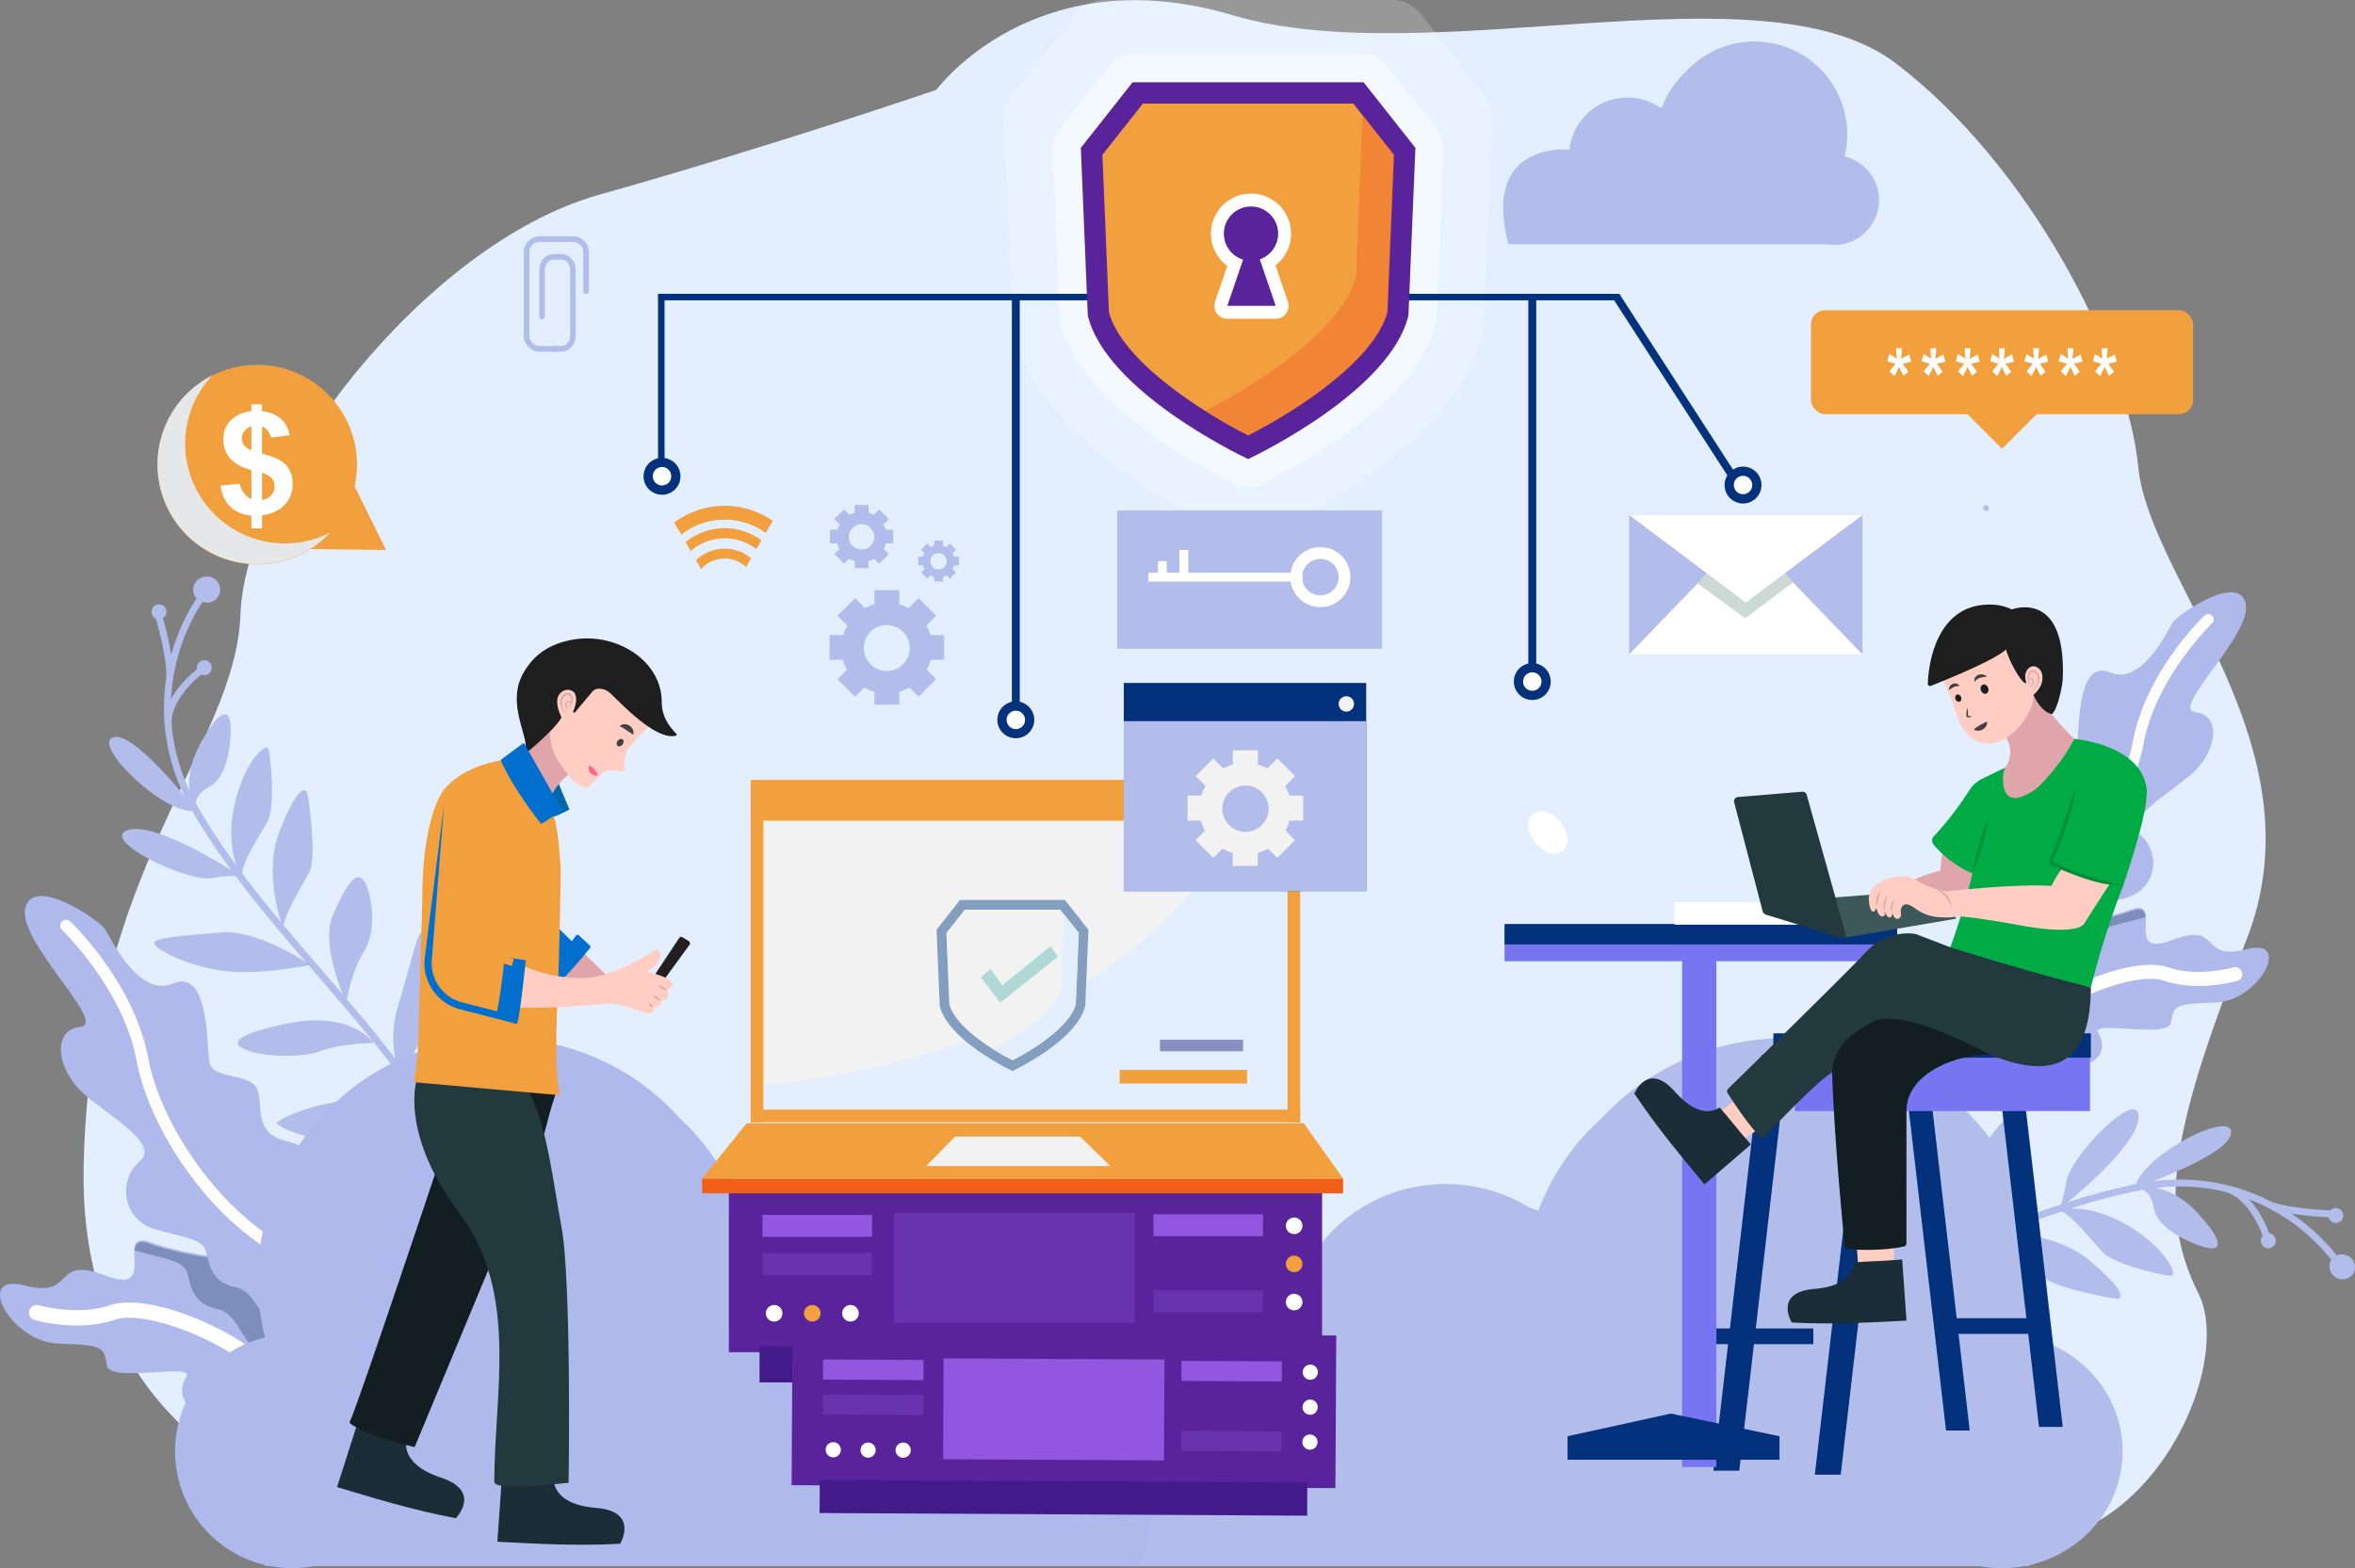 <svg xmlns="http://www.w3.org/2000/svg" viewBox="0 0 1991.33 1326.36"><rect x="0" y="0" width="1991.33" height="1326.36" fill="#808080" stroke="none"/><defs><style>.cls-1{isolation:isolate;}.cls-2{fill:#e3efff;}.cls-3,.cls-4,.cls-9{fill:#fff;}.cls-3{opacity:0.5;}.cls-4{opacity:0.2;}.cls-5{fill:#b2bdeb;}.cls-6{fill:#afb9ec;}.cls-7{fill:#7e8ebc;}.cls-8{fill:#fdfdfd;}.cls-10{fill:#ccd9d5;}.cls-11{fill:#f2f2f2;}.cls-12{fill:#03317c;}.cls-13{fill:#7775f1;}.cls-14{fill:#59239b;}.cls-15{fill:#f2a03d;}.cls-16{fill:#f15a29;opacity:0.39;}.cls-17{fill:#9356e0;}.cls-18{fill:#6734ad;}.cls-19{fill:#421a89;}.cls-20{fill:#f26018;}.cls-21{fill:#839ebf;}.cls-22{fill:#8890c0;}.cls-23{fill:#b0d9d5;}.cls-24{fill:#e6e7e8;mix-blend-mode:multiply;}.cls-25{fill:#1b2d37;}.cls-26{fill:#121e21;}.cls-27{fill:#22393d;}.cls-28{fill:#231f20;}.cls-29{fill:#e0a4ab;}.cls-30{fill:#006fcd;}.cls-31{fill:#0467aa;}.cls-32{fill:#ffcdc2;}.cls-33{fill:#414042;}.cls-34{fill:#f4679d;}.cls-35{fill:#ff668b;}.cls-36{fill:#1e1e1e;}.cls-37{fill:none;}.cls-38{fill:#3c585b;}.cls-39{fill:#00ab45;}.cls-40{fill:#008e39;}</style></defs><g class="cls-1"><g id="Objects"><path class="cls-2" d="M303.33,1600.74S66.62,1561.58,70.7,1306.21s128.56-356.12,132.64-469.6S358.2,523.76,506.26,482.05,791.73,393.2,791.73,393.2,874.71,280.34,1042,330s447.92-45,560.67,40.49,196.08,246.12,205.43,342,156.27,236.68,91,400.83-74,230.07-40.07,298.12-59.73,261.08-208.79,198.23S303.33,1600.74,303.33,1600.74Z" transform="translate(0 -317.21)"/><path class="cls-3" d="M1055.1,729.6a23.93,23.93,0,0,1-12.85-3.72l-.52-.34A500.81,500.81,0,0,1,976,686.37c-45.06-32-71.81-64.6-79.5-96.81a23.6,23.6,0,0,1-.63-4.58l-5.89-141.73a24,24,0,0,1,5.15-15.87L938.86,372a24,24,0,0,1,18.83-9.12h195.36a24,24,0,0,1,18.83,9.12l43.78,55.42a24,24,0,0,1,5.14,15.87L1214.92,585a23.61,23.61,0,0,1-.64,4.58c-7.69,32.21-34.44,64.78-79.49,96.81A500.22,500.22,0,0,1,1069,725.54l-.49.32a23.93,23.93,0,0,1-12.87,3.74Z" transform="translate(0 -317.21)"/><path class="cls-4" d="M1055,775.24a30,30,0,0,1-16-4.66l-.65-.43a623.5,623.5,0,0,1-82.13-48.91c-56.27-40-89.67-80.67-99.28-120.9a29.84,29.84,0,0,1-.79-5.72l-7.35-177a30,30,0,0,1,6.42-19.82l54.67-69.21a30,30,0,0,1,23.52-11.39h244a30,30,0,0,1,23.52,11.39l54.66,69.21a29.9,29.9,0,0,1,6.43,19.82l-7.35,177a30.65,30.65,0,0,1-.79,5.72c-9.61,40.23-43,80.91-99.28,120.9a625.17,625.17,0,0,1-82.14,48.92l-.62.4a30,30,0,0,1-16.08,4.68Z" transform="translate(0 -317.21)"/><path class="cls-5" d="M270.87,1206.27c17.31-6.56,45.22-7,45.22-7s-19.11-26.87-70.85-16.79-44.42,18.22-43.39,19.08-9.93-7.78,1,.85S253.56,1212.84,270.87,1206.27Z" transform="translate(0 -317.21)"/><path class="cls-5" d="M175.79,805a11,11,0,0,0-9.55,18.28,167.59,167.59,0,0,0-21.43,47.75,292.73,292.73,0,0,0-7-30.95A6.32,6.32,0,1,0,131,840a7.54,7.54,0,0,0,.83.46c2.11,7.35,9.42,34.18,8.78,50.07-4.14,26.66-3,61.77,15.4,100.16-16-19.43-47.31-54.58-60.45-49.74-17.32,6.38,40.05,62.42,67.06,62.32l.66,1.17a546.62,546.62,0,0,0,32.25,48.8c-20-12.51-67.5-40.07-87.08-34-25.15,7.81,48.7,44,70.51,40.65,10.16-1.57,16.44-1.84,20.26-1.69,18.59,24.89,39,49,59.33,72.7-11.2-7.12-45.55-27.3-71.79-25-31.79,2.81-57.68,4.28-56.25,9.47s29.44,19.71,60.37,23.21c27.56,3.12,62.69-3.5,70-5l8.28,9.6c25.35,29.41,49.79,57.75,69.92,85.74.46,1.09.75,1.66.75,1.66,0-.22,0-.45-.05-.68a384.7,384.7,0,0,1,24.83,39c-12.09-8.07-43-25.74-75.37-20.56-41.6,6.65-55.51,18.67-55.51,18.67,5.94,7.24,43.38,19.29,64.18,12,17.62-6.21,57.05-6.38,68.73-6.29.24.47.5.93.74,1.39,6.33,12.16,12.23,24.38,17.54,36.34l5.33-2.37c-5.36-12.07-11.31-24.4-17.7-36.66a387,387,0,0,0-30.77-48.66c5.71-12.76,22-34.53,27.61-59.78,7-31.67-9.42-52.71-12.67-56.37s-9.5,26.55-20.15,61.5a92.51,92.51,0,0,0-2.33,44.53c-12.57-16.54-26.42-33.22-40.89-50.18,1.28-7.06,5.34-25.69,14.82-41.29,11.95-19.67,5.07-53-1.13-59.88s-14,3.45-25.46,29.74c-8.76,20.14,2.54,53.07,8.29,67.36q-8.06-9.41-16.3-19c-11.26-13.06-22.64-26.26-33.81-39.62,2.28-11.72,15.82-34.12,21.73-44.74,6.38-11.46.23-56.7-1.26-65.45s-10-5.12-24.1,31.5c-11.22,29.19-2.46,63.48,1.56,76.2-11.35-13.64-22.47-27.48-33-41.53,1.26-11.5,15-31.84,21.43-43.65,7.14-13.07,2.63-54.66.86-61.33s-22.05,12.53-29.37,50.61c-4.35,22.56-1,38.65,2.38,48a539.23,539.23,0,0,1-31.66-47.93c-1-1.75-2-3.51-2.94-5.25.71-4,3.35-9.12,11.16-13.23,15.34-8.08,18.54-33.88,18.51-49.41s-7.34-20.81-25.87,13.07c-8.88,16.24-10,29.84-8.81,39.6a166.87,166.87,0,0,1-15.28-56h.11c-1.6-19.58,19.26-37.8,25.05-42.45a6.31,6.31,0,1,0-3.7-4.53c-4.26,3.39-15.27,12.9-21.92,25.36a161.47,161.47,0,0,1,1.62-16.51h.1l.06-1.05c.8-5.12,1.8-9.9,2.91-14.32a165.46,165.46,0,0,1,21.9-50.43,12.65,12.65,0,0,0,1.62.36,11,11,0,1,0,3-21.73Z" transform="translate(0 -317.21)"/><path class="cls-5" d="M1579.48,1357.16c.75,18.5-7.62,45.12-7.62,45.12s31.54-9.63,38.33-61.89-3.23-47.9-4.36-47.2,10.52-7-1.14.71S1578.73,1338.66,1579.48,1357.16Z" transform="translate(0 -317.21)"/><path class="cls-5" d="M1990.2,1393.91a11,11,0,0,0-14.32-14.85,167.84,167.84,0,0,0-38.51-35.43,290.29,290.29,0,0,0,31.58,3.12,6.38,6.38,0,0,0,1.19,2.46,6.32,6.32,0,1,0,1-8.88,8.43,8.43,0,0,0-.69.64c-7.64-.32-35.41-1.88-50.28-7.52-24-12.36-57.64-22.41-99.89-17.07,23.5-9.05,66.75-27.61,66.32-41.61-.58-18.45-71.89,18.25-80.34,43.9l-1.32.26a546.29,546.29,0,0,0-56.49,15.16c18.21-15.07,59.36-51.36,59.78-71.86.54-26.34-57.16,32.27-60.87,54-1.73,10.13-3.45,16.18-4.81,19.76-29.49,9.76-58.84,21.47-87.73,33.28,10.3-8.38,40.3-34.58,46.4-60.2,7.4-31,14.19-56.07,8.82-56.36s-28,21.69-41.12,49.93c-11.68,25.16-16.51,60.58-17.42,68l-11.73,4.81c-35.92,14.75-70.53,29-103.46,39.21-1.17.09-1.81.19-1.81.19a5.33,5.33,0,0,1,.66.17,387.47,387.47,0,0,1-44.83,11.22c11.48-8.92,38-32.64,43.35-65,6.85-41.56-.15-58.56-.15-58.56-8.74,3.34-32,35-31.65,57.1.32,18.68-12,56.14-15.77,67.19l-1.56.26c-13.52,2.16-27,3.89-40,5.15l.56,5.8c13.15-1.26,26.74-3,40.39-5.19a386.89,386.89,0,0,0,55.89-13.8c10.3,9.45,25.78,31.83,48,45.11,27.83,16.65,53,7.74,57.47,5.81s-22.17-17.41-52-38.57a92.5,92.5,0,0,0-41.51-16.3c19.67-6.69,39.87-14.56,60.55-22.91,6.29,3.44,22.68,13.19,34.48,27.11,14.87,17.57,48.63,21.57,57.16,17.88s1.16-14.4-20.16-33.56c-16.33-14.68-51.15-14.39-66.53-13.44q11.47-4.66,23.14-9.47c16-6.55,32.07-13.17,48.28-19.54,10.4,5.87,27.37,25.8,35.57,34.76,8.85,9.68,53.71,18.16,62.48,19.52s8-7.88-22.26-32.83c-24.13-19.88-59.44-22.42-72.78-22.63,16.54-6.45,33.18-12.62,49.85-18.17,10.51,4.83,25.46,24.28,34.62,34.14,10.14,10.9,51,19.78,57.91,20.21s-4.91-24.88-38.71-43.88c-20-11.25-36.34-13.21-46.31-12.93a540.12,540.12,0,0,1,55.48-14.87q3-.62,5.91-1.12c3.59,1.94,7.59,6.06,9,14.77,2.81,17.11,26.28,28.3,41,33.19s22.06-.38-4.22-28.68c-12.59-13.56-25.13-19-34.77-20.88a166.85,166.85,0,0,1,57.94,3.21l0,.11c19.08,4.67,29.76,30.23,32.35,37.19a6.62,6.62,0,0,0-1,1.41,6.35,6.35,0,1,0,6.43-3.48c-1.88-5.12-7.41-18.57-17.13-28.82a162,162,0,0,1,15.15,6.76l0,.09,1,.39c4.59,2.38,8.82,4.85,12.66,7.29a165.23,165.23,0,0,1,40.91,36.73,10.17,10.17,0,0,0-.85,1.43,11,11,0,0,0,19.67,9.68Z" transform="translate(0 -317.21)"/><path class="cls-6" d="M1670.64,1163.25s45.08,50.84,75.78,54.67,35.49-15.34,27.81-26.85,58.51,4.8,61.38-8.63,0-16.31,37.42-17.27,66.18-55.63,26.28-45.08-20.53-24-62.73-7.68c-28.74,11.11-21-9.8-22.24-20.94-.57-5.24-3.11-8.31-12.29-5-28.78,10.55-74.25,14.39-74.25,14.39L1685.55,1147Z" transform="translate(0 -317.21)"/><path class="cls-7" d="M1685.55,1148.34c1.06,8.38,1.8,14,1.92,14.35.47,1.44,18.46,7.7,30.69,6.24s15.34-27.34,32.12-30.69,20.14-14.88,22.54-25.9,12-11.51,38.86-18.7c.92-.25,1.8-.52,2.66-.82-.57-5.24-3.11-8.31-12.29-5-28.78,10.55-74.25,14.39-74.25,14.39Z" transform="translate(0 -317.21)"/><path class="cls-6" d="M1661,1049.51s5.23-34.53,35.23-41.25,15.15-35,25.7-44.12,32.61-3.84,34.53-18.7.48-71,27.81-59.47,48.92-36.45,53.24-42.68,55.15-41.73,61.38-15.83-64.26,89.68-42.68,92.08,18.22,29.73,1.92,47.48-65.23,42-48,56.71,13.91,45.92-13,53.11-36.45,7.67-38.85,18.71-5.75,22.54-22.54,25.89-19.91,29.22-32.13,30.7-30.21-4.8-30.69-6.24S1661,1049.51,1661,1049.51Z" transform="translate(0 -317.21)"/><path class="cls-8" d="M1661,1112.63a5,5,0,0,0,.93-.09c35.16-7.18,70.85-30.94,100.5-66.92,25.59-31,44.32-68.21,50.12-99.41,10.38-55.9,57.4-101.25,57.87-101.7a4.61,4.61,0,0,0-6.36-6.68c-2,1.92-49.65,47.8-60.59,106.69-10.45,56.3-70.06,144-143.39,159a4.62,4.62,0,0,0,.92,9.14Z" transform="translate(0 -317.21)"/><path class="cls-9" d="M1717.64,1187.8a6,6,0,0,0,4.12-1.65c24.15-23.24,84.14-47.55,108.11-39.43,28.29,9.61,60.7.48,62.06.09a5.94,5.94,0,0,0-3.28-11.41h0c-.3.09-30.25,8.47-55,.09-30.64-10.4-95.59,18.47-120.16,42.1a5.93,5.93,0,0,0,4.11,10.21Z" transform="translate(0 -317.21)"/><path class="cls-6" d="M270.44,1451.57s-49.17,55.47-82.67,59.64-38.71-16.73-30.34-29.29-63.82,5.23-66.95-9.41,0-17.8-40.82-18.85S-22.53,1393,21,1404.49s22.4-26.16,68.43-8.38c31.35,12.12,22.92-10.69,24.26-22.84.62-5.72,3.4-9.07,13.41-5.4,31.39,11.51,81,15.7,81,15.7l46.08,50.27Z" transform="translate(0 -317.21)"/><path class="cls-7" d="M254.17,1435.31c-1.15,9.14-2,15.28-2.09,15.65-.51,1.57-20.14,8.41-33.47,6.81s-16.74-29.83-35.05-33.48-22-16.23-24.59-28.26-13.08-12.56-42.38-20.4c-1-.27-2-.56-2.91-.89.62-5.71,3.4-9.06,13.41-5.39,31.39,11.51,81,15.69,81,15.69Z" transform="translate(0 -317.21)"/><path class="cls-6" d="M280.92,1327.49s-5.7-37.67-38.43-45-16.52-38.19-28-48.13-35.57-4.19-37.67-20.41-.52-77.42-30.34-64.87-53.36-39.76-58.07-46.56-60.17-45.51-67-17.26S91.52,1183.09,68,1185.71s-19.88,32.44-2.1,51.8,71.15,45.77,52.32,61.86-15.17,50.09,14.12,57.94,39.76,8.37,42.38,20.4S181,1402.3,199.29,1406s21.72,31.87,35.05,33.48,33-5.23,33.48-6.8S280.92,1327.49,280.92,1327.49Z" transform="translate(0 -317.21)"/><path class="cls-8" d="M280.93,1396.35a5,5,0,0,1-1-.1c-38.35-7.83-77.29-33.75-109.64-73-27.91-33.87-48.35-74.41-54.67-108.44-11.32-61-62.61-110.45-63.13-110.94a5,5,0,0,1,6.94-7.29c2.21,2.09,54.16,52.14,66.09,116.39,11.41,61.41,76.44,157.09,156.43,173.41a5,5,0,0,1-1,10Z" transform="translate(0 -317.21)"/><path class="cls-9" d="M219.17,1478.36a6.45,6.45,0,0,1-4.49-1.81c-26.35-25.35-91.79-51.87-117.94-43-30.86,10.47-66.21.51-67.7.09a6.48,6.48,0,0,1,3.58-12.45h0c.32.1,33,9.24,60,.09,33.41-11.34,104.27,20.16,131.08,45.94a6.48,6.48,0,0,1-4.49,11.14Z" transform="translate(0 -317.21)"/><rect class="cls-5" x="1377.59" y="435.62" width="197.26" height="117.9"/><polygon class="cls-9" points="1574.86 553.53 1377.59 553.53 1435.44 493.49 1468.1 459.58 1476.21 451.16 1484.31 459.55 1516.08 492.54 1574.86 553.53"/><path class="cls-10" d="M1516.08,809.75l-40.32,30.38-40.32-29.44,32.66-33.9,16.21,0Z" transform="translate(0 -317.21)"/><polygon class="cls-9" points="1377.59 435.62 1476.22 509.65 1574.85 435.62 1377.59 435.62"/><path class="cls-5" d="M1588.85,486.48a38,38,0,0,0-29.16-36.92A78.49,78.49,0,0,0,1425,378.44a77,77,0,0,0-19.81,29.88s-.94-.35-2.59-.85a49.2,49.2,0,0,0-75.44,36.29c-13.66-.82-72.41.13-51.72,80H1544a37.52,37.52,0,0,0,13.8,0h1.12s.57-.18,1.51-.57A38,38,0,0,0,1588.85,486.48Z" transform="translate(0 -317.21)"/><path class="cls-5" d="M1794.82,1544.7c0-46.71-33.47-85.83-78.44-96.17a198.79,198.79,0,0,0,6.09-48.89c0-112.94-94.53-204.49-211.15-204.49-62.49,0-118.63,26.3-157.29,68.09-22.18,19.73-40.62,45.46-53.31,77.85,0,0-2.5-.92-7-2.21a134.83,134.83,0,0,0-71.29-20.2c-68.41,0-124.7,50.26-131.64,114.73-36.74-2.13-194.79.35-139.12,208.5h722.46a104.59,104.59,0,0,0,37.12,0h3s1.52-.47,4-1.48C1762.33,1629.42,1794.82,1590.73,1794.82,1544.7Z" transform="translate(0 -317.21)"/><path class="cls-6" d="M148.06,1544.7a98.89,98.89,0,0,1,76-96.17,204.66,204.66,0,0,1-5.9-48.89c0-112.94,91.55-204.49,204.49-204.49A204,204,0,0,1,575,1263.24c21.48,19.73,39.34,45.46,51.62,77.85,0,0,2.43-.92,6.75-2.21a128.17,128.17,0,0,1,196.53,94.53c35.58-2.13,188.64.35,134.73,208.5H264.91a98.15,98.15,0,0,1-36,0H226s-1.48-.47-3.92-1.48A98.91,98.91,0,0,1,148.06,1544.7Z" transform="translate(0 -317.21)"/><path class="cls-11" d="M393.58,1078.64s2.26,9.73,9.8,7.5,24-26.88,22.17-30.79-8.16-11.4-8.16-11.4Z" transform="translate(0 -317.21)"/><polygon class="cls-12" points="1744.19 1206.89 1724.14 1206.89 1686.74 884.64 1706.8 884.64 1744.19 1206.89"/><polygon class="cls-12" points="1665.55 1209.95 1645.5 1209.95 1608.11 887.71 1628.16 887.71 1665.55 1209.95"/><polygon class="cls-12" points="1448.81 1243.91 1470.68 1243.91 1511.47 892.38 1489.6 892.38 1448.81 1243.91"/><polygon class="cls-12" points="1534.59 1247.25 1556.46 1247.25 1597.26 895.72 1575.39 895.72 1534.59 1247.25"/><rect class="cls-13" x="1517.69" y="878.46" width="249.55" height="61.27"/><rect class="cls-12" x="1499.5" y="874" width="268.49" height="20.61"/><rect class="cls-12" x="1641.04" y="1114.94" width="89.87" height="13.28"/><rect class="cls-12" x="1443.43" y="1123.62" width="89.87" height="13.28"/><rect class="cls-13" x="1422.35" y="797.96" width="28.97" height="442.85"/><rect class="cls-13" x="1272.22" y="784.04" width="332" height="28.97"/><rect class="cls-12" x="1272.22" y="781.53" width="332" height="17.27"/><polygon class="cls-12" points="1504.7 1234.69 1325.47 1234.69 1325.47 1214.77 1412.79 1195.62 1504.7 1214.77 1504.7 1234.69"/><rect class="cls-9" x="1415.94" y="763.15" width="174.91" height="18.94"/><ellipse class="cls-9" cx="1308.85" cy="1021.17" rx="13.79" ry="20.14" transform="translate(-351.2 714.73) rotate(-38.33)"/><rect class="cls-12" x="1292.31" y="252.53" width="6.68" height="319.56"/><circle class="cls-12" cx="1295.66" cy="576.47" r="15.6"/><path class="cls-9" d="M1302.4,897.57a7.79,7.79,0,1,1-2.85-10.64A7.79,7.79,0,0,1,1302.4,897.57Z" transform="translate(0 -317.21)"/><rect class="cls-12" x="855.62" y="249.42" width="6.68" height="355.04"/><circle class="cls-12" cx="858.96" cy="926.05" r="15.6" transform="translate(-221.37 1263.27) rotate(-78.36)"/><path class="cls-9" d="M865.71,930a7.79,7.79,0,1,1-2.85-10.65A7.8,7.8,0,0,1,865.71,930Z" transform="translate(0 -317.21)"/><rect class="cls-12" x="1414.33" y="552.5" width="6.68" height="188.52" transform="translate(-124.02 556) rotate(-32.88)"/><circle class="cls-12" cx="1473.87" cy="410.26" r="15.6"/><circle class="cls-9" cx="1473.87" cy="727.47" r="7.79" transform="translate(-165.65 526.32) rotate(-30.32)"/><rect class="cls-12" x="556.43" y="248.51" width="5.51" height="141.88"/><rect class="cls-12" x="960.24" y="162.12" width="5.51" height="812.69" transform="translate(1531.46 -711.73) rotate(90)"/><circle class="cls-12" cx="559.77" cy="720.01" r="15.6" transform="translate(-270.14 780.97) rotate(-76.63)"/><path class="cls-9" d="M566.52,723.91a7.79,7.79,0,1,1-2.85-10.65A7.79,7.79,0,0,1,566.52,723.91Z" transform="translate(0 -317.21)"/><path class="cls-14" d="M1153.05,386.84H957.69l-43.77,55.41L919.8,584c15.09,63.16,126.65,117.25,135.3,121.36v.27l.27-.13.28.13v-.27c8.65-4.11,120.21-58.2,135.29-121.36l5.89-141.73Z" transform="translate(0 -317.21)"/><path class="cls-15" d="M1055.37,685.45c-39.83-20.15-106.45-62.93-117.68-104.09l-5.53-133.19,34.24-43.35h177.94l34.24,43.35-5.53,133.19C1161.82,622.52,1095.2,665.3,1055.37,685.45Z" transform="translate(0 -317.21)"/><path class="cls-16" d="M1152.2,414.31,1146.49,552c-12.15,44.51-84.12,90.77-127.27,112.63,13,8.26,25.76,15.36,36.52,20.8,39.83-20.15,106.45-62.93,117.68-104.09L1179,448.17Z" transform="translate(0 -317.21)"/><path class="cls-9" d="M1037.77,586.8a10.91,10.91,0,0,1-10.32-14.44l10.33-30.21a33.88,33.88,0,1,1,40.73-.52L1089,572.36a10.91,10.91,0,0,1-10.32,14.44Z" transform="translate(0 -317.21)"/><path class="cls-14" d="M1080.77,514.84a22.95,22.95,0,1,0-29.63,21.95l-13.37,39.1h40.93l-13.45-39.35A22.94,22.94,0,0,0,1080.77,514.84Z" transform="translate(0 -317.21)"/><path class="cls-5" d="M1679.34,749.37c3.22,0,3.22-5,0-5s-3.22,5,0,5Z" transform="translate(0 -317.21)"/><rect class="cls-15" x="1531.28" y="262.37" width="323.18" height="87.92" rx="12.02"/><path class="cls-9" d="M1601.89,635.35l-4.19-4c.87-1.21,1.73-2.33,2.56-3.34l2.67-3.18c-.45-.09-1.78-.46-4-1.11-1.54-.48-2.56-.83-3.08-1l1.62-6a43,43,0,0,1,6.49,4,70.75,70.75,0,0,1-.64-9h4.9q0,2.4-.74,9l2.39-1.32q2.53-1.38,4.6-2.36l1.49,6.12c-2.08.56-4.45,1.11-7.13,1.65l4.9,6.83-4.23,3.41-3.78-7.54C1604.7,629.89,1603.42,632.49,1601.89,635.35Z" transform="translate(0 -317.21)"/><path class="cls-9" d="M1630.87,635.35l-4.19-4c.88-1.21,1.73-2.33,2.57-3.34l2.67-3.18q-.68-.14-4-1.11c-1.53-.48-2.56-.83-3.07-1l1.62-6a43.4,43.4,0,0,1,6.48,4,70.75,70.75,0,0,1-.64-9h4.9q0,2.4-.74,9l2.4-1.32q2.53-1.38,4.59-2.36l1.49,6.12q-3.11.84-7.13,1.65l4.9,6.83-4.22,3.41-3.79-7.54C1633.68,629.89,1632.4,632.49,1630.87,635.35Z" transform="translate(0 -317.21)"/><path class="cls-9" d="M1659.85,635.35l-4.19-4c.88-1.21,1.74-2.33,2.57-3.34l2.67-3.18q-.68-.14-4-1.11c-1.53-.48-2.55-.83-3.07-1l1.62-6a43.51,43.51,0,0,1,6.49,4,68.93,68.93,0,0,1-.64-9h4.89c0,1.6-.24,4.62-.74,9l2.4-1.32q2.54-1.38,4.6-2.36l1.48,6.12q-3.11.84-7.13,1.65l4.9,6.83-4.22,3.41-3.78-7.54C1662.67,629.89,1661.38,632.49,1659.85,635.35Z" transform="translate(0 -317.21)"/><path class="cls-9" d="M1688.84,635.35l-4.19-4c.88-1.21,1.73-2.33,2.56-3.34l2.67-3.18c-.45-.09-1.78-.46-4-1.11-1.54-.48-2.56-.83-3.08-1l1.62-6a43,43,0,0,1,6.49,4,70.75,70.75,0,0,1-.64-9h4.9q0,2.4-.74,9l2.39-1.32q2.54-1.38,4.6-2.36l1.49,6.12c-2.08.56-4.45,1.11-7.13,1.65l4.9,6.83-4.23,3.41-3.78-7.54C1691.65,629.89,1690.37,632.49,1688.84,635.35Z" transform="translate(0 -317.21)"/><path class="cls-9" d="M1717.82,635.35l-4.19-4c.88-1.21,1.74-2.33,2.57-3.34l2.67-3.18q-.67-.14-4-1.11c-1.53-.48-2.56-.83-3.07-1l1.62-6a44,44,0,0,1,6.49,4,69.2,69.2,0,0,1-.65-9h4.9q0,2.4-.74,9l2.4-1.32q2.54-1.38,4.59-2.36l1.49,6.12q-3.11.84-7.13,1.65l4.9,6.83-4.22,3.41-3.79-7.54C1720.64,629.89,1719.35,632.49,1717.82,635.35Z" transform="translate(0 -317.21)"/><path class="cls-9" d="M1746.8,635.35l-4.19-4c.88-1.21,1.74-2.33,2.57-3.34l2.67-3.18q-.67-.14-4-1.11c-1.53-.48-2.55-.83-3.07-1l1.62-6a43.51,43.51,0,0,1,6.49,4,68.93,68.93,0,0,1-.64-9h4.9q0,2.4-.75,9l2.4-1.32q2.54-1.38,4.6-2.36l1.48,6.12q-3.11.84-7.13,1.65l4.9,6.83-4.22,3.41-3.78-7.54C1749.62,629.89,1748.34,632.49,1746.8,635.35Z" transform="translate(0 -317.21)"/><path class="cls-9" d="M1775.79,635.35l-4.19-4c.88-1.21,1.73-2.33,2.56-3.34l2.67-3.18c-.45-.09-1.77-.46-4-1.11-1.53-.48-2.56-.83-3.08-1l1.62-6a43,43,0,0,1,6.49,4,70.75,70.75,0,0,1-.64-9h4.9q0,2.4-.74,9l2.4-1.32c1.68-.92,3.22-1.71,4.59-2.36l1.49,6.12c-2.08.56-4.45,1.11-7.13,1.65l4.9,6.83-4.23,3.41-3.78-7.54C1778.6,629.89,1777.32,632.49,1775.79,635.35Z" transform="translate(0 -317.21)"/><rect class="cls-15" x="1671.22" y="644.53" width="43.3" height="43.3" transform="translate(966.89 -1319.13) rotate(45)"/><path class="cls-15" d="M570.15,759.16l5.91,10.23a59.41,59.41,0,0,1,71.43-1.46l5.88-10.17a71.14,71.14,0,0,0-83.22,1.4Z" transform="translate(0 -317.21)"/><path class="cls-15" d="M579.72,775.72l4.36,7.56a43.58,43.58,0,0,1,55.44-1.55l4.33-7.5a52.21,52.21,0,0,0-64.13,1.49Z" transform="translate(0 -317.21)"/><path class="cls-15" d="M588.52,791l4.35,7.52a26.57,26.57,0,0,1,38-1.78l4.26-7.38A34.93,34.93,0,0,0,588.52,791Z" transform="translate(0 -317.21)"/><rect class="cls-5" x="944.68" y="431.71" width="223.93" height="116.98"/><path class="cls-9" d="M1116.47,789.94a15.42,15.42,0,1,1-15.42,15.42,15.43,15.43,0,0,1,15.42-15.42m0-10a25.4,25.4,0,1,0,25.39,25.39A25.4,25.4,0,0,0,1116.47,780Z" transform="translate(0 -317.21)"/><rect class="cls-9" x="971.07" y="484.41" width="130.15" height="7.48"/><rect class="cls-9" x="979.12" y="474.61" width="7.48" height="13.55"/><rect class="cls-9" x="997.31" y="465.25" width="7.48" height="22.9"/><path class="cls-5" d="M798.36,875.29v-21h-11.6a38.52,38.52,0,0,0-3.45-8L791.6,838l-14.87-14.87-8.43,8.43a38.07,38.07,0,0,0-7.89-3.21v-12h-21v12a38.07,38.07,0,0,0-7.89,3.21l-8.43-8.43L708.19,838l8.29,8.28a38,38,0,0,0-3.45,8h-11.6v21h11.29a38.46,38.46,0,0,0,3.37,8.43l-7.9,7.9,14.87,14.86,7.75-7.75a37.92,37.92,0,0,0,8.57,3.6v10.91h21V902.33a38.11,38.11,0,0,0,8.57-3.6l7.75,7.75,14.87-14.86-7.9-7.9a38.46,38.46,0,0,0,3.37-8.43Zm-48.47,9.45a19.43,19.43,0,1,1,19.42-19.42A19.43,19.43,0,0,1,749.89,884.74Z" transform="translate(0 -317.21)"/><path class="cls-5" d="M755.29,776.84V765.23h-6.4A20.8,20.8,0,0,0,747,760.8l4.58-4.58-8.21-8.2-4.65,4.65a20.76,20.76,0,0,0-4.36-1.77v-6.61h-11.6v6.61a20.76,20.76,0,0,0-4.36,1.77L713.73,748l-8.21,8.2,4.58,4.58a20.8,20.8,0,0,0-1.91,4.43h-6.4v11.61H708a21.61,21.61,0,0,0,1.86,4.65l-4.36,4.36,8.21,8.2,4.28-4.28a20.6,20.6,0,0,0,4.73,2v6h11.6v-6a20.6,20.6,0,0,0,4.73-2l4.28,4.28,8.21-8.2-4.36-4.36a21.61,21.61,0,0,0,1.86-4.65Zm-26.75,5.21a10.72,10.72,0,1,1,10.72-10.72A10.72,10.72,0,0,1,728.54,782.05Z" transform="translate(0 -317.21)"/><path class="cls-5" d="M810.82,795.46V788h-4.11a13.63,13.63,0,0,0-1.23-2.85l2.94-2.94-5.27-5.27-3,3a13.71,13.71,0,0,0-2.8-1.14v-4.25H789.9v4.25a13.71,13.71,0,0,0-2.8,1.14l-3-3-5.28,5.27,2.94,2.94a13.6,13.6,0,0,0-1.22,2.85h-4.11v7.46h4a13,13,0,0,0,1.2,3l-2.81,2.8,5.28,5.28,2.75-2.75a13.57,13.57,0,0,0,3,1.27v3.87h7.46v-3.87a13.57,13.57,0,0,0,3-1.27l2.75,2.75,5.27-5.28-2.8-2.8a13.42,13.42,0,0,0,1.19-3Zm-17.19,3.35a6.89,6.89,0,1,1,6.89-6.89A6.88,6.88,0,0,1,793.63,798.81Z" transform="translate(0 -317.21)"/><rect class="cls-14" x="616.31" y="1002.85" width="501.62" height="140.85"/><rect class="cls-17" x="644.72" y="1027.56" width="92.66" height="18.53"/><rect class="cls-18" x="644.72" y="1059.82" width="92.66" height="18.53"/><rect class="cls-17" x="975.29" y="1027.01" width="92.66" height="18.53"/><rect class="cls-18" x="975.29" y="1091.53" width="92.66" height="18.53"/><path class="cls-9" d="M661.61,1428a7,7,0,1,1-7-7A7,7,0,0,1,661.61,1428Z" transform="translate(0 -317.21)"/><path class="cls-15" d="M693.87,1428a7,7,0,1,1-7-7A7,7,0,0,1,693.87,1428Z" transform="translate(0 -317.21)"/><path class="cls-9" d="M726.13,1428a7,7,0,1,1-7-7A7,7,0,0,1,726.13,1428Z" transform="translate(0 -317.21)"/><path class="cls-9" d="M1094.31,1411.49a7,7,0,1,1-7,7A7,7,0,0,1,1094.31,1411.49Z" transform="translate(0 -317.21)"/><path class="cls-15" d="M1094.31,1379.22a7,7,0,1,1-7,7A7,7,0,0,1,1094.31,1379.22Z" transform="translate(0 -317.21)"/><path class="cls-9" d="M1094.31,1347a7,7,0,1,1-7,7A7,7,0,0,1,1094.31,1347Z" transform="translate(0 -317.21)"/><rect class="cls-18" x="755.92" y="1025.91" width="203.72" height="93.07"/><rect class="cls-19" x="642.25" y="1138.76" width="449.73" height="30.48"/><rect class="cls-14" x="669.62" y="1445.58" width="459.83" height="129.11" transform="translate(8.28 -322.11) rotate(0.31)"/><rect class="cls-17" x="695.85" y="1467.35" width="84.94" height="16.99" transform="translate(8.09 -321.23) rotate(0.31)"/><rect class="cls-18" x="695.69" y="1496.93" width="84.94" height="16.99" transform="translate(8.25 -321.23) rotate(0.31)"/><rect class="cls-17" x="998.88" y="1468.51" width="84.94" height="16.99" transform="translate(8.1 -322.89) rotate(0.31)"/><rect class="cls-18" x="998.56" y="1527.65" width="84.94" height="16.99" transform="translate(8.42 -322.88) rotate(0.31)"/><path class="cls-9" d="M711,1543.47a6.42,6.42,0,1,1-6.38-6.46A6.42,6.42,0,0,1,711,1543.47Z" transform="translate(0 -317.21)"/><circle class="cls-9" cx="734.11" cy="1543.59" r="6.42" transform="translate(-728.7 342.21) rotate(-33.41)"/><path class="cls-9" d="M770.11,1543.79a6.42,6.42,0,1,1-6.39-6.45A6.42,6.42,0,0,1,770.11,1543.79Z" transform="translate(0 -317.21)"/><path class="cls-9" d="M1107.69,1530.54a6.42,6.42,0,1,1-6.45,6.38A6.41,6.41,0,0,1,1107.69,1530.54Z" transform="translate(0 -317.21)"/><path class="cls-9" d="M1107.86,1501a6.42,6.42,0,1,1-6.46,6.39A6.42,6.42,0,0,1,1107.86,1501Z" transform="translate(0 -317.21)"/><path class="cls-9" d="M1108,1471.39a6.42,6.42,0,1,1-6.46,6.38A6.42,6.42,0,0,1,1108,1471.39Z" transform="translate(0 -317.21)"/><rect class="cls-17" x="797.6" y="1466.68" width="186.75" height="85.32" transform="translate(8.27 -322.06) rotate(0.31)"/><rect class="cls-19" x="693" y="1570.17" width="412.26" height="27.94" transform="translate(8.68 -322.1) rotate(0.31)"/><rect class="cls-20" x="593.72" y="996.76" width="541.97" height="12.6"/><polygon class="cls-15" points="631.33 950.05 1102.48 950.05 1135.69 996.76 593.73 996.76 631.33 950.05"/><polygon class="cls-11" points="807.58 961.33 913.35 961.33 938.81 986.29 783.11 986.29 807.58 961.33"/><rect class="cls-11" x="640.13" y="678.44" width="453.94" height="265.28"/><path class="cls-11" d="M1058.32,994H636.78v241.81C917.38,1210.53,1022,1069.8,1058.32,994Z" transform="translate(0 -317.21)"/><path class="cls-2" d="M1058.32,994c-36.36,75.82-140.94,216.55-421.54,241.81v23.47h454V994Z" transform="translate(0 -317.21)"/><path class="cls-21" d="M634.81,987.61" transform="translate(0 -317.21)"/><rect class="cls-15" x="634.81" y="659.66" width="464.58" height="34.48"/><rect class="cls-15" x="634.81" y="673.81" width="10.64" height="275.39"/><rect class="cls-15" x="1088.75" y="673.81" width="10.64" height="275.39"/><rect class="cls-15" x="861.78" y="1028.79" width="10.64" height="464.58" transform="translate(-393.99 1810.98) rotate(-90)"/><rect class="cls-15" x="946.8" y="904.93" width="107.69" height="11.49"/><rect class="cls-22" x="980.85" y="879.39" width="70.23" height="9.79"/><path class="cls-21" d="M900.47,1078.41H811.8l-19.87,25.15,2.67,64.33c6.85,28.67,57.48,53.22,61.41,55.09v.12l.12-.06.13.06V1223c3.93-1.87,54.56-26.42,61.41-55.09l2.67-64.33Z" transform="translate(0 -317.21)"/><path class="cls-11" d="M856.13,1214c-18.08-9.15-48.31-28.57-53.41-47.25l-2.51-60.46,15.54-19.67h80.77l15.54,19.67-2.51,60.46C904.45,1185.38,874.21,1204.8,856.13,1214Z" transform="translate(0 -317.21)"/><path class="cls-2" d="M900.09,1090.88l-2.6,62.5c-5.51,20.21-38.18,41.2-57.76,51.13,5.92,3.75,11.69,7,16.57,9.44,18.08-9.15,48.32-28.57,53.42-47.25l2.51-60.46Z" transform="translate(0 -317.21)"/><polygon class="cls-23" points="845.71 848.09 829.36 826.57 837.73 819.6 847.61 833.34 888.22 800.32 894.55 809.2 845.71 848.09"/><circle class="cls-15" cx="217.47" cy="392.99" r="84.39"/><polygon class="cls-15" points="255.64 464.32 245.01 413.62 295.71 402.99 326.37 465.13 255.64 464.32"/><path class="cls-9" d="M212.59,739.36V714.8q-23.72-6.33-23.72-26.08,0-10.1,6.68-16.42t17-7.27v-5.8h9V665q9.68,1.13,15.71,6.25t7.63,14.15l-15.79,1.94q-1.46-7-7.55-9.38v22.92q14.57,3.69,19.75,9.08,6.18,6.45,6.18,16.36,0,11-7,18.11t-18.91,8.67v11h-9V753.43q-22.5-2.52-26.24-25.44l16.33-1.64a19.14,19.14,0,0,0,3.74,8.06A16.71,16.71,0,0,0,212.59,739.36Zm0-61.55a12.2,12.2,0,0,0-5.79,3.87,9.31,9.31,0,0,0-2.29,6.1q0,7,8.08,10.31Zm9,62.37a13.1,13.1,0,0,0,7.59-4,10.86,10.86,0,0,0,3-7.7q0-8.32-10.6-11.2Z" transform="translate(0 -317.21)"/><path class="cls-24" d="M241,776.83a84.37,84.37,0,0,1-61.53-142.12,84.38,84.38,0,1,0,99.66,133A84,84,0,0,1,241,776.83Z" transform="translate(0 -317.21)"/><path class="cls-5" d="M473.19,614.65H456.4a13.5,13.5,0,0,1-13.49-13.49v-70.6a13.51,13.51,0,0,1,13.49-13.5h28.05a13.52,13.52,0,0,1,13.49,13.5v32.88a2.37,2.37,0,1,1-4.74,0V530.56a8.77,8.77,0,0,0-8.75-8.76H456.4a8.77,8.77,0,0,0-8.76,8.76v70.6a8.77,8.77,0,0,0,8.76,8.76h16.79a2.37,2.37,0,1,1,0,4.73Z" transform="translate(0 -317.21)"/><path class="cls-5" d="M474.56,614.65h-6.34a2.37,2.37,0,1,1,0-4.73h6.34c4.14,0,7.52-3.93,7.52-8.76V545.55c0-4.83-3.38-8.76-7.52-8.76h-6.34c-4.15,0-7.52,3.93-7.52,8.76V584.8a2.37,2.37,0,0,1-4.74,0V545.55c0-7.44,5.5-13.49,12.26-13.49h6.34c6.76,0,12.25,6.05,12.25,13.49v55.61C486.81,608.6,481.32,614.65,474.56,614.65Z" transform="translate(0 -317.21)"/><rect class="cls-12" x="950.25" y="577.65" width="204.99" height="176.03"/><rect class="cls-5" x="950.25" y="609.96" width="204.99" height="143.72"/><path class="cls-11" d="M1101.94,1011.28V990.1h-11.68a38.58,38.58,0,0,0-3.48-8.1l8.35-8.34-15-15-8.49,8.49a38.67,38.67,0,0,0-8-3.24V951.86h-21.19v12.07a38.67,38.67,0,0,0-8,3.24l-8.49-8.49-15,15,8.35,8.34a38.58,38.58,0,0,0-3.48,8.1h-11.68v21.18h11.37a38.61,38.61,0,0,0,3.4,8.5l-8,8,15,15,7.81-7.81a38.46,38.46,0,0,0,8.63,3.63v11h21.19v-11a38.27,38.27,0,0,0,8.63-3.63l7.81,7.81,15-15-8-8a38.58,38.58,0,0,0,3.39-8.5Zm-48.82,9.52a19.57,19.57,0,1,1,19.56-19.57A19.57,19.57,0,0,1,1053.12,1020.8Z" transform="translate(0 -317.21)"/><path class="cls-11" d="M1144.94,912.59a6.5,6.5,0,1,1-6.5-6.5A6.5,6.5,0,0,1,1144.94,912.59Z" transform="translate(0 -317.21)"/><path class="cls-25" d="M285,1575c26.44,7.88,62.48,19.22,100.41,26.32,0,0,22.62-22.69-12.78-34.42s-28.74-31.67-28.74-31.67c-10.94-3.76-25.08-7.25-42-13Z" transform="translate(0 -317.21)"/><path class="cls-25" d="M420.56,1621.23c27.56,1.37,65.26,3.83,103.79,1.71,0,0,16.58-27.42-20.6-30.4s-35.43-23.93-35.43-23.93c-11.53-1-26.1-1.09-43.86-2.69Z" transform="translate(0 -317.21)"/><path class="cls-26" d="M395.52,1227.45s-94.4,283.69-99.57,291.62a1.67,1.67,0,0,0,.36,2.25c3.62,2.79,16.7,10.94,54.31,19.87l106.16-255.47a197.67,197.67,0,0,0,6.46-21,235.46,235.46,0,0,1,7.41-24.38Z" transform="translate(0 -317.21)"/><path class="cls-27" d="M388.16,1342.9c50.55,67.42,30.11,149.86,29.76,227.54,0,5.37,21.49,5.34,62.88.92,0,0,2.63-172.18-6.24-217.66-6.69-35-11.69-85.8-29.32-117.58l-92.58-6.81S336.73,1274.3,388.16,1342.9Z" transform="translate(0 -317.21)"/><path class="cls-28" d="M582.5,1113.32l-5.36-3.37a2.1,2.1,0,0,0-2.86.62l-21,31.73,8.44,3.28,21.32-29.25A2.1,2.1,0,0,0,582.5,1113.32Z" transform="translate(0 -317.21)"/><polygon class="cls-29" points="513.34 825.27 493.03 805.7 476.13 825.12 491.14 832.75 513.34 825.27"/><path class="cls-30" d="M465.28,1137.91l1.94-40.51,16.5,16.16S470.68,1134.1,465.28,1137.91Z" transform="translate(0 -317.21)"/><path class="cls-30" d="M498.74,1116.94l-9.38-8.69a1.51,1.51,0,0,0-2.25.21l-20.76,27.9a1.51,1.51,0,0,0-.09,1.69l5.35,9a1.52,1.52,0,0,0,2.4.28c3.74-3.88,14.47-15.24,24.89-28.33A1.53,1.53,0,0,0,498.74,1116.94Z" transform="translate(0 -317.21)"/><path class="cls-15" d="M426.9,959.87s-33.14,3.28-51.2,24.88c0,0-18.77,20.72-18.65,94.45l-2.87,101.72s-.28,36.09-4.12,48.86a2.3,2.3,0,0,0,2,2.94l118.33,10.56a2.3,2.3,0,0,0,2.46-2.76c-1.34-6.39-3.64-24.6-1.75-70.58,2.57-62.37,3-117,3-117s-1.64-37-6.77-47.62S426.9,959.87,426.9,959.87Z" transform="translate(0 -317.21)"/><path class="cls-31" d="M469.68,1007.58l11-5.17a1.1,1.1,0,0,0,.54-1.44c-1.87-4.24-9.14-20.93-9.88-24.82s-9.94,6.25-12.11,8.72a1.09,1.09,0,0,0-.18,1.17l9.12,21A1.11,1.11,0,0,0,469.68,1007.58Z" transform="translate(0 -317.21)"/><path class="cls-29" d="M466,934.88s-6.9,7.8-22,18.6l22.28,36.13s8.29-15.49,18.71-19.37Z" transform="translate(0 -317.21)"/><path class="cls-32" d="M549.86,930.15l-18.44,19.43s-4.4,7.1-3.15,17.9a2.11,2.11,0,0,1-.53,1.66h0a2.06,2.06,0,0,1-1.89.63c-2.9-.55-10.73-1.8-14.05-.1-4.11,2.1-12.58,11.87-12.58,11.87s-7,9.35-25.8-18.39a47.84,47.84,0,0,1-8.4-26.51,44.35,44.35,0,0,1,.35-5.67c1.73-13.55,4.71-29.7,4.71-29.7l12.13-4.06,12.12,3.28,22.55-6Z" transform="translate(0 -317.21)"/><path class="cls-33" d="M535.46,938.53a6.27,6.27,0,0,0-.37-4.22,7.76,7.76,0,0,0-2.73-3.3,7,7,0,0,0-4.23-1.28,5.61,5.61,0,0,0-4,1.7c1.34.81,2.36,1.24,3.24,1.82s1.62,1,2.38,1.53l2.45,1.7C533.16,937.1,534.14,937.77,535.46,938.53Z" transform="translate(0 -317.21)"/><path class="cls-33" d="M522.35,943.76c-1.19,1.53-1.25,3.49-.13,4.36s3,.33,4.2-1.21,1.25-3.49.13-4.36S523.54,942.22,522.35,943.76Z" transform="translate(0 -317.21)"/><path class="cls-34" d="M505.52,972.94s-5.82-2.36-6.83-8.28" transform="translate(0 -317.21)"/><path class="cls-35" d="M505.52,972.94a16.11,16.11,0,0,0-1.33-2.85,12.84,12.84,0,0,0-1.38-2,14.93,14.93,0,0,0-1.65-1.62,28.85,28.85,0,0,0-2.47-1.86,5.3,5.3,0,0,0,.66,6.46,6.34,6.34,0,0,0,2.7,1.84A5,5,0,0,0,505.52,972.94Z" transform="translate(0 -317.21)"/><path class="cls-36" d="M572,938c-2.63-3-12.44-12-12.44-26.89,0-35.63-39.09-59.23-75.09-52.9-25.19,4.42-36.05,17.78-42.16,28.7-13.69,24.43,3.48,51.17,2.27,63.62a1.21,1.21,0,0,0,.09.62l.34.77a1.3,1.3,0,0,0,2,.49c5.06-4.2,23-19.45,27.81-28.49,0,0-9.82-17.93,2.69-22.81,3-1.16,7.14-.06,8.59,2.76s1.75,7.25-1.36,15a.86.86,0,0,0,1.45.87l14.59-17.44a7,7,0,0,1,4.78-2.51A13.2,13.2,0,0,1,515.4,903c6.33,5.3,38.12,41,56.14,36.48A.94.94,0,0,0,572,938Z" transform="translate(0 -317.21)"/><path class="cls-30" d="M474.74,1003.47l-16.37,10.18a1,1,0,0,1-1.28-.22c-3.51-4.41-23.18-29.58-33.46-52.71a1,1,0,0,1,.31-1.18l18.16-13.46a1,1,0,0,1,1.43.31l31.54,55.77A1,1,0,0,1,474.74,1003.47Z" transform="translate(0 -317.21)"/><path class="cls-37" d="M403.18,1129.56" transform="translate(0 -317.21)"/><path class="cls-32" d="M518.75,1138.79c-6.69,2.2-13.14,4.7-20.15,5.3-31.5,2.68-57.74-10.76-57.74-10.76L435,1169.07c25.21,2.18,73.24-2.67,81.8-3,4-.16,18.58,4,29.29,7.58a7.48,7.48,0,0,0,4.2.37c1.71-.45,3.36-1.7,2.24-5.06,0,0,7.8,1.16,6.2-5.52,0,0,9.13.78,5.51-8.86,0,0,9-3.51,1.17-9a17.28,17.28,0,0,0-3.37-1.8,131.4,131.4,0,0,0-15.26-5s15.4-7,10.67-17.14a2.25,2.25,0,0,0-3.08-1S534,1133.74,518.75,1138.79Z" transform="translate(0 -317.21)"/><path class="cls-30" d="M444.61,1129.36l-17.85-2.46s-3.44,33.67-7.14,48.65l17.18,7.61S438.51,1187.37,444.61,1129.36Z" transform="translate(0 -317.21)"/><path class="cls-29" d="M564.27,1154.59c-.68-.39-1.24-.83-1.84-1.22s-1.19-.79-1.8-1.17-1.25-.72-1.92-1a10,10,0,0,0-2.13-.79,9.56,9.56,0,0,0,3.26,3.13,10.08,10.08,0,0,0,2.09.93A4.22,4.22,0,0,0,564.27,1154.59Z" transform="translate(0 -317.21)"/><path class="cls-29" d="M558.76,1163.45a19,19,0,0,0-2.94-2.67,22.51,22.51,0,0,0-3.31-2.15,6.24,6.24,0,0,0,2.4,3.36A6.69,6.69,0,0,0,558.76,1163.45Z" transform="translate(0 -317.21)"/><path class="cls-29" d="M552.56,1169a6.54,6.54,0,0,0-1.68-2,7.38,7.38,0,0,0-2.26-1.3,3.28,3.28,0,0,0,1.29,2.47A3.57,3.57,0,0,0,552.56,1169Z" transform="translate(0 -317.21)"/><path class="cls-15" d="M432.74,1134.26l1.71-5.85-8.48-2.49a17.83,17.83,0,0,1-12.57-20.18l9.3-89.31-15.31,88.26a24,24,0,0,0,16.86,27.08Z" transform="translate(0 -317.21)"/><path class="cls-30" d="M436.8,1183.16l1.52-5.9L390.69,1165a34.15,34.15,0,0,1-25.57-35.82L375.49,997.5,359,1128.7a40.24,40.24,0,0,0,30.13,42.2Z" transform="translate(0 -317.21)"/><path class="cls-27" d="M376.28,1473.31" transform="translate(0 -317.21)"/><path class="cls-29" d="M480.37,918.86a3,3,0,0,1-2.27.11,3.37,3.37,0,0,1-1.58-1.52,11.67,11.67,0,0,1-1.29-4.42,9.78,9.78,0,0,1,.37-4.45,5.87,5.87,0,0,1,2.63-3.24,3,3,0,0,1,3.61.19c.93.83,1.08,2.5,1.11,4a8.87,8.87,0,0,1-1.17,4.36c-.37.63-.92,1.3-1.58,1.28s-1.08-1-1.34-1.68c.13.75.27,1.76,1.27,2.08a1.76,1.76,0,0,0,1.33-.34,4.23,4.23,0,0,0,.93-.91,9.69,9.69,0,0,0,1.74-4.72,9.23,9.23,0,0,0-.08-2.57,4.64,4.64,0,0,0-1.19-2.52,3.9,3.9,0,0,0-2.65-1.15,5.34,5.34,0,0,0-2.71.66,7.16,7.16,0,0,0-3.26,4.12,10,10,0,0,0-.17,5.09,12.68,12.68,0,0,0,1.83,4.65,3.89,3.89,0,0,0,2.08,1.48A2.9,2.9,0,0,0,480.37,918.86Z" transform="translate(0 -317.21)"/><path class="cls-29" d="M482.63,913.48a3.67,3.67,0,0,0,.26-1.72,1.71,1.71,0,0,0-1.18-1.52,2.8,2.8,0,0,0-3.34,1.6,4.9,4.9,0,0,0,0,3.63,3.73,3.73,0,0,0,2.34,2.51,4.72,4.72,0,0,1-1.45-2.77,5.09,5.09,0,0,1,.14-2.91,2,2,0,0,1,2.08-1.26C482.37,911.1,482.65,912.39,482.63,913.48Z" transform="translate(0 -317.21)"/><path class="cls-32" d="M1568.39,1350l3.56,47.36,28.49-.36s3.17-56.26,2.48-57.33S1568.39,1350,1568.39,1350Z" transform="translate(0 -317.21)"/><path class="cls-25" d="M1612.08,1434.2c-25.77,1.28-61,3.58-97.06,1.6,0,0-15.5-25.64,19.26-28.42s33.14-22.39,33.14-22.39c10.78-1,24.4-1,41-2.51Z" transform="translate(0 -317.21)"/><path class="cls-32" d="M1482.65,1233.66l-35.83,31.17,17.32,22.62s47-31.09,47.43-32.29S1482.65,1233.66,1482.65,1233.66Z" transform="translate(0 -317.21)"/><path class="cls-25" d="M1441.28,1319c-16.43-19.89-39.35-46.78-59.3-76.85,0,0,11.28-27.75,34.29-1.55S1454,1253.8,1454,1253.8c7.23,8,15.4,19,26.53,31.37Z" transform="translate(0 -317.21)"/><path class="cls-38" d="M1559.48,1110.32l93.82-15.94a.83.83,0,0,0,.2-1.59l-45.13-20.9-60.2,4.6,11.12,31.13Z" transform="translate(0 -317.21)"/><path class="cls-29" d="M1642.51,1036.79s-1.59,11.59-1.74,16.83c0,0-19.58,4.61-24,9.25l31,12.15,17.16-2.74,4.88-17.75Z" transform="translate(0 -317.21)"/><path class="cls-27" d="M1649.18,1118.42l-29.06-11.12s-23.35-5.24-42.41,15.25c-17.59,18.92-103.41,102.8-116.49,115.58a2.89,2.89,0,0,0-.41,3.63c4.25,6.66,18.32,28.23,27.48,36.65a2.91,2.91,0,0,0,4.09-.13c9.32-9.91,50.84-53.59,60.56-55.91,11-2.62,115.78-19.3,115.78-19.3,58.9,28.14,99,23.4,99.26-50.66l-116.41-37.48Z" transform="translate(0 -317.21)"/><path class="cls-26" d="M1683.12,1209.43s-75-41.61-99.57-27.8c-7.4,4.17-35.36,17.08-34.3,45.62,2.32,62.32,10.63,144,10.63,144a2.78,2.78,0,0,0,2.57,2.53c18,1.19,34,.6,47.41-2.3a2.75,2.75,0,0,0,2.16-2.7s.06-62.74.06-112C1612.08,1223.69,1657.38,1208.28,1683.12,1209.43Z" transform="translate(0 -317.21)"/><path class="cls-39" d="M1750.85,941.85s60,3.45,64.49,43.58c.2,1.79-.29,3.58-.28,5.37.06,8.56-6.12,35.26-20.08,76.48,0,0-14.53,35.5-27,85.13,0,0-55-13.66-118.8-34a604.48,604.48,0,0,0,18.74-62.42,90,90,0,0,1-33-24.5,5.19,5.19,0,0,1-1.18-3.53h0a5.25,5.25,0,0,1,1.41-3.38,268.37,268.37,0,0,0,30.18-39.08,26.07,26.07,0,0,1,10.74-9.6l39.38-19,31.7-15.2Z" transform="translate(0 -317.21)"/><path class="cls-29" d="M1695.08,939s10,13,.91,27.15a14,14,0,0,0-2.17,6.47c-.69,9.29.31,30,25.87,13.17a28.55,28.55,0,0,0,4.28-3.48c5.33-5.25,19.94-20.58,30-40.13,0,0-23.35-21.8-33.51-42.92Z" transform="translate(0 -317.21)"/><path class="cls-32" d="M1641.88,889.87l6.35,14.46s3.77,9.76,7.64,21c5.39,15.63,18.17,24.36,33.4,19.32,17-5.61,30.81-27.34,30.17-39.71l9-4.27,3.49-20.48L1713,874l-3.81,8.74-13.66-20.65Z" transform="translate(0 -317.21)"/><path class="cls-36" d="M1630.12,895.75s.22-70.27,55.81-67.08a40.64,40.64,0,0,1,15,3.94l.18.09s46.29-18,43.08,58.8c-.2,4.78-4,25.34-9.09,29.66,0,0-8.52-.65-15.67-16.22,0,0,6.28-5,7.37-11.68.52-3.2.67-8.36-3.87-11.42-5.44-3.66-13.29,2.41-9.41,13.16-4.14,1.48-15.75-21.17-17.26-28.55,0,0-5.87,8-63.45,30.81A1.86,1.86,0,0,1,1630.12,895.75Z" transform="translate(0 -317.21)"/><path class="cls-36" d="M1681.07,898.9c.8,2.09.1,4.3-1.56,4.93s-3.65-.53-4.45-2.62-.11-4.29,1.55-4.93S1680.27,896.82,1681.07,898.9Z" transform="translate(0 -317.21)"/><path class="cls-36" d="M1658.23,906.79c.63,1.63.08,3.37-1.22,3.87s-2.87-.43-3.5-2.07-.08-3.37,1.23-3.87S1657.6,905.15,1658.23,906.79Z" transform="translate(0 -317.21)"/><path class="cls-33" d="M1669.71,894.12a4.33,4.33,0,0,1,.32-3.73,5.48,5.48,0,0,1,3.14-2.49,7.07,7.07,0,0,1,3.78-.12,11.84,11.84,0,0,1,1.7.62,8.55,8.55,0,0,1,1.5,1,10.66,10.66,0,0,1-1.74.34c-.55.07-1.08.2-1.59.23a19.1,19.1,0,0,0-2.77.6A7.67,7.67,0,0,0,1669.71,894.12Z" transform="translate(0 -317.21)"/><path class="cls-33" d="M1648,900.91a4.7,4.7,0,0,1,.64-3,5.38,5.38,0,0,1,2.4-2.21,4.56,4.56,0,0,1,3.36-.25,4.22,4.22,0,0,1,2.49,1.91c-1.1.15-1.95.13-2.7.31a6.89,6.89,0,0,0-2,.62A36.46,36.46,0,0,0,1648,900.91Z" transform="translate(0 -317.21)"/><path class="cls-33" d="M1669,934.23a23.6,23.6,0,0,1,2.88-2.23c.89-.59,1.74-1.1,2.57-1.57s1.66-.91,2.57-1.37,1.83-1,3.18-1.57a5.62,5.62,0,0,1-.79,3.94,7.74,7.74,0,0,1-2.87,2.73,8.33,8.33,0,0,1-3.71,1.05A6.49,6.49,0,0,1,1669,934.23Z" transform="translate(0 -317.21)"/><path class="cls-33" d="M1663.4,916a16.74,16.74,0,0,1,.58,2.76,20.13,20.13,0,0,1,.15,2.8l0,.71a.87.87,0,0,0,.05.28.56.56,0,0,0,.54.33,10.38,10.38,0,0,0,1.28.11,5,5,0,0,0,1.31-.28,2.64,2.64,0,0,1-1.1,1,5,5,0,0,1-1.47.35,1.83,1.83,0,0,1-1-.14,1.72,1.72,0,0,1-.79-.74,1.82,1.82,0,0,1-.24-1l0-.67A33,33,0,0,1,1663.4,916Z" transform="translate(0 -317.21)"/><path class="cls-40" d="M1681.11,1010.1c-.53,4-1.34,7.9-2.23,11.78s-1.92,7.73-3,11.57-2.28,7.62-3.59,11.39-2.7,7.5-4.37,11.16c.53-4,1.33-7.9,2.23-11.78s1.92-7.73,3-11.56,2.28-7.62,3.6-11.39S1679.44,1013.77,1681.11,1010.1Z" transform="translate(0 -317.21)"/><path class="cls-32" d="M1648.47,1070.85s57.18-6.43,86.24-4.28c0,0,4.17-9.41,9.29-14.89a189.47,189.47,0,0,0,40,12.9l-21.6,33.67s-3.62,10.72-52.42,1.91c-47.17-8.52-55.27-7.87-55.27-7.87Z" transform="translate(0 -317.21)"/><path class="cls-40" d="M1755.44,982.94c-.77,5.46-1.82,10.87-3,16.25-1.6,5.25-3.2,10.51-4.93,15.72s-3.58,10.4-5.55,15.54c-1,2.56-2,5.12-3.11,7.65-.52,1.28-1.08,2.54-1.66,3.79l-.86,1.89-.42.93a2.42,2.42,0,0,0-.2.61,1.2,1.2,0,0,0,.14.87.81.81,0,0,0,.28.22l.91.44c1.22.59,2.45,1.16,3.69,1.72,2.48,1.12,5,2.18,7.5,3.22,5,2.06,10.15,4,15.31,5.66s10.41,3.16,15.68,4.43a128.59,128.59,0,0,0,15.89,4,103,103,0,0,1-16.51-1.25,164.44,164.44,0,0,1-16-4.45q-7.85-2.58-15.5-5.73c-2.54-1.05-5.08-2.12-7.59-3.26-1.26-.57-2.51-1.14-3.75-1.74l-.95-.46a3.62,3.62,0,0,1-1.29-1.06,4,4,0,0,1-.67-3.05,5.24,5.24,0,0,1,.42-1.34l.43-.94.84-1.85c.58-1.23,1.13-2.48,1.64-3.73,1.08-2.5,2.08-5,3.08-7.57q2.91-7.64,5.49-15.4c1.7-5.19,3.37-10.39,4.85-15.65Z" transform="translate(0 -317.21)"/><path class="cls-32" d="M1648.47,1070.85s-7.48,2.54-30.62-10.42a16.23,16.23,0,0,0-8.09-2c-5.86.07-15.83,1.11-22.55,6.72a23,23,0,0,0-1.93,1.48l-.87.92a15,15,0,0,0-4.1,11.78c.29,3,.87,6.14,2,7.77,2.54,3.66,4.29-2.14,4.29-2.14s.9,6.56,4.9,7.41a1.92,1.92,0,0,0,2.22-2.23l-.37-2.24s2.88,7.28,5.76,4.71a3.1,3.1,0,0,0,.93-2.67l-.18-1.57s1.49,7.17,5.25,5.93a3.63,3.63,0,0,0,2.34-3.84l-.25-2.54a3.31,3.31,0,0,1,0-.77c.28-1.84,1.92-8.67,11.07-2.43a38.38,38.38,0,0,0,20.33,8.18c11.87.87,16-.56,16-.56Z" transform="translate(0 -317.21)"/><path class="cls-29" d="M1590.42,1070.46a40,40,0,0,0-2.27,7.09c-.3,1.19-.51,2.41-.77,3.63s-.45,2.47-.77,3.73a16.09,16.09,0,0,1-.34-3.85,19.24,19.24,0,0,1,.5-3.84,16.69,16.69,0,0,1,1.32-3.66A9.59,9.59,0,0,1,1590.42,1070.46Z" transform="translate(0 -317.21)"/><path class="cls-29" d="M1596,1074.75c-.57,2.25-1.21,4.36-1.69,6.51-.26,1.06-.43,2.14-.61,3.23s-.23,2.18-.32,3.36a11,11,0,0,1-.46-6.91,16.26,16.26,0,0,1,1.16-3.29A11.7,11.7,0,0,1,1596,1074.75Z" transform="translate(0 -317.21)"/><path class="cls-29" d="M1601.14,1078.72c-.3,1.71-.67,3.23-.9,4.79-.14.77-.2,1.55-.27,2.34s0,1.59-.1,2.47a5.68,5.68,0,0,1-1-2.4,8,8,0,0,1,0-2.63,9,9,0,0,1,.78-2.48A6.42,6.42,0,0,1,1601.14,1078.72Z" transform="translate(0 -317.21)"/><path class="cls-29" d="M1636.72,1069.11a16.07,16.07,0,0,1,9.38,5.36,18.1,18.1,0,0,1,1.65,2.23,15.52,15.52,0,0,1,1.2,2.5,15,15,0,0,1,1,5.35,32.77,32.77,0,0,0-2-4.89,20.45,20.45,0,0,0-2.91-4.26,23.91,23.91,0,0,0-3.8-3.51A31.17,31.17,0,0,0,1636.72,1069.11Z" transform="translate(0 -317.21)"/><path class="cls-27" d="M1469.6,991.32l54.36-4.48a3.56,3.56,0,0,1,3.72,2.59l33.52,119.78s.31,4.13-18.75-3.18l-49.06-15.14a4.5,4.5,0,0,1-3-3.17l-24-91.83A3.65,3.65,0,0,1,1469.6,991.32Z" transform="translate(0 -317.21)"/><path class="cls-29" d="M1716.55,899.33a3,3,0,0,0,2.2.52,3.33,3.33,0,0,0,1.83-1.2,11.69,11.69,0,0,0,2.08-4.1,9.76,9.76,0,0,0,.44-4.43,5.82,5.82,0,0,0-2-3.67,3.07,3.07,0,0,0-3.62-.47c-1.08.67-1.52,2.29-1.81,3.74a8.78,8.78,0,0,0,.38,4.49c.26.68.68,1.44,1.34,1.54s1.23-.75,1.61-1.41a5.5,5.5,0,0,1-.52,1.1,1.49,1.49,0,0,1-1.1.69,1.72,1.72,0,0,1-1.22-.57,4.54,4.54,0,0,1-.75-1.06,9.74,9.74,0,0,1-.84-4.91,9.25,9.25,0,0,1,.55-2.49,4.46,4.46,0,0,1,1.59-2.23,3.83,3.83,0,0,1,2.77-.65,5.23,5.23,0,0,1,2.51,1.12,7.14,7.14,0,0,1,2.45,4.58,10,10,0,0,1-.74,5,12.5,12.5,0,0,1-2.6,4.22,3.9,3.9,0,0,1-2.29,1.08A2.92,2.92,0,0,1,1716.55,899.33Z" transform="translate(0 -317.21)"/><path class="cls-29" d="M1715.3,893.65a3.68,3.68,0,0,1,.07-1.71,1.81,1.81,0,0,1,.48-.83,1.75,1.75,0,0,1,.93-.44,2.77,2.77,0,0,1,3,2.15,4.89,4.89,0,0,1-.64,3.54,3.75,3.75,0,0,1-2.71,2,4.57,4.57,0,0,0,1.93-2.43,4.94,4.94,0,0,0,.39-2.89,2,2,0,0,0-1.84-1.63C1716,891.36,1715.47,892.59,1715.3,893.65Z" transform="translate(0 -317.21)"/></g></g></svg>
